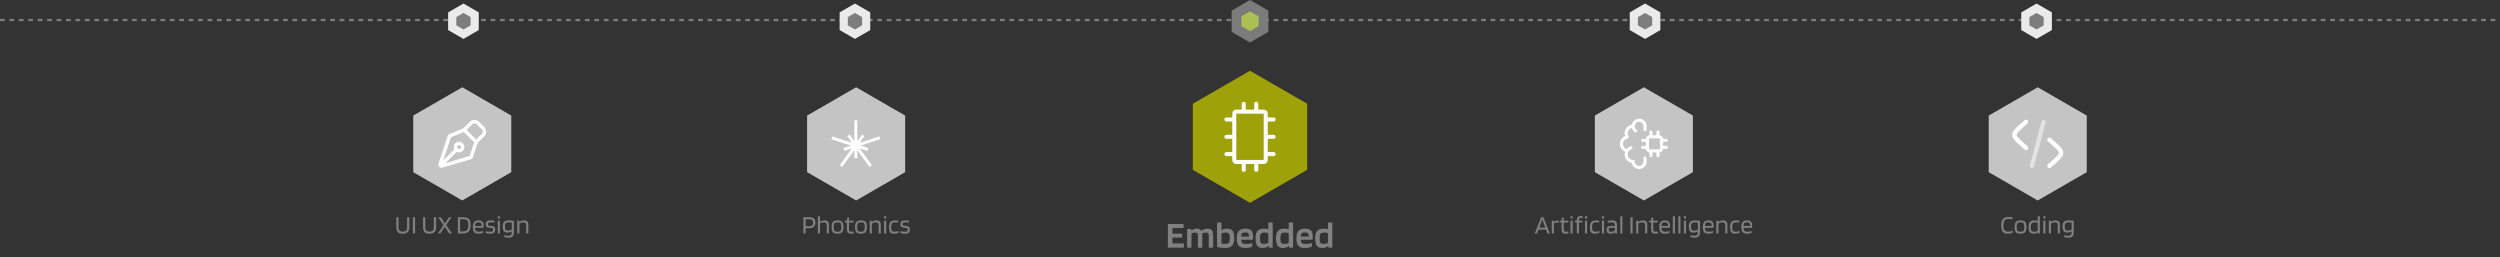 <svg width="1060" height="109" viewBox="0 0 1060 109" fill="none" xmlns="http://www.w3.org/2000/svg">
<rect x="0" y="0" width="1060" height="109" fill="#333333" stroke="none"/>
<line y1="8.5" x2="1060" y2="8.5" stroke="#7C7C7C" stroke-dasharray="2 2"/>
<path d="M196.5 1.5L202.995 5.25V12.75L196.5 16.5L190.005 12.75V5.25L196.5 1.5Z" fill="#EAEAEA"/>
<path d="M196.5 5.5L199.531 7.25V10.75L196.5 12.5L193.469 10.75V7.25L196.5 5.5Z" fill="#7D7D7D"/>
<path d="M362.5 1.5L368.995 5.25V12.75L362.5 16.5L356.005 12.75V5.25L362.5 1.5Z" fill="#EAEAEA"/>
<path d="M362.5 5.5L365.531 7.25V10.75L362.5 12.5L359.469 10.75V7.25L362.5 5.5Z" fill="#7D7D7D"/>
<path d="M530 0L537.794 4.5V13.5L530 18L522.206 13.5V4.5L530 0Z" fill="#7B7B7B"/>
<path d="M529.997 4.8L533.634 6.9V11.1L529.997 13.2L526.36 11.1V6.9L529.997 4.8Z" fill="#ACBF54"/>
<path d="M697.5 1.5L703.995 5.25V12.75L697.5 16.5L691.005 12.75V5.25L697.5 1.5Z" fill="#EAEAEA"/>
<path d="M697.5 5.5L700.531 7.25V10.75L697.5 12.5L694.469 10.75V7.25L697.5 5.5Z" fill="#7D7D7D"/>
<path d="M863.5 1.5L869.995 5.25V12.75L863.5 16.5L857.005 12.75V5.25L863.5 1.5Z" fill="#EAEAEA"/>
<path d="M863.5 5.5L866.531 7.25V10.75L863.5 12.5L860.469 10.75V7.25L863.5 5.5Z" fill="#7D7D7D"/>
<path d="M196 37L216.785 49V73L196 85L175.215 73V49L196 37Z" fill="#C4C4C4"/>
<path d="M186.971 70.013L193.524 63.461M201.775 60.547L199.814 66.431C199.783 66.526 199.729 66.611 199.658 66.68C199.586 66.749 199.499 66.8 199.404 66.829L187.38 70.403C187.271 70.435 187.156 70.437 187.047 70.408C186.938 70.379 186.838 70.321 186.76 70.24C186.681 70.159 186.626 70.058 186.601 69.947C186.576 69.837 186.582 69.722 186.618 69.615L190.522 57.904C190.55 57.82 190.596 57.742 190.656 57.678C190.717 57.613 190.79 57.562 190.872 57.528L196.419 55.244C196.532 55.197 196.656 55.185 196.775 55.209C196.895 55.233 197.005 55.292 197.091 55.378L201.626 59.915C201.707 59.996 201.764 60.098 201.79 60.209C201.817 60.321 201.812 60.438 201.775 60.547Z" stroke="white" stroke-width="1.469" stroke-linecap="round" stroke-linejoin="round"/>
<path d="M201.904 60.184L204.816 57.272C205.202 56.885 205.419 56.362 205.419 55.816C205.419 55.27 205.202 54.746 204.816 54.36L202.633 52.175C202.442 51.983 202.215 51.832 201.965 51.728C201.715 51.625 201.447 51.571 201.177 51.571C200.906 51.571 200.638 51.625 200.388 51.728C200.138 51.832 199.911 51.983 199.72 52.175L196.808 55.088M195.715 61.276C195.571 61.133 195.401 61.019 195.214 60.941C195.026 60.864 194.825 60.824 194.622 60.824C194.42 60.824 194.219 60.864 194.031 60.941C193.844 61.019 193.674 61.133 193.53 61.276C193.387 61.42 193.273 61.59 193.196 61.778C193.118 61.965 193.078 62.166 193.078 62.369C193.078 62.572 193.118 62.773 193.196 62.96C193.274 63.147 193.387 63.318 193.531 63.461C193.821 63.751 194.213 63.913 194.623 63.913C195.033 63.913 195.426 63.75 195.715 63.46C196.005 63.171 196.167 62.778 196.167 62.368C196.167 61.958 196.004 61.566 195.715 61.276Z" stroke="white" stroke-width="1.469" stroke-linecap="round" stroke-linejoin="round"/>
<path d="M172.61 96.25V92.103H173.545V96.25C173.545 97.218 173.317 97.933 172.863 98.395C172.415 98.857 171.719 99.088 170.773 99.088C169.819 99.088 169.123 98.864 168.683 98.417C168.25 97.962 168.034 97.24 168.034 96.25V92.103H168.969V96.25C168.969 96.976 169.101 97.486 169.365 97.779C169.636 98.065 170.105 98.208 170.773 98.208C171.447 98.208 171.92 98.065 172.192 97.779C172.47 97.486 172.61 96.976 172.61 96.25ZM175.996 92.103V99H175.061V92.103H175.996ZM183.964 96.25V92.103H184.899V96.25C184.899 97.218 184.672 97.933 184.217 98.395C183.77 98.857 183.073 99.088 182.127 99.088C181.174 99.088 180.477 98.864 180.037 98.417C179.604 97.962 179.388 97.24 179.388 96.25V92.103H180.323V96.25C180.323 96.976 180.455 97.486 180.719 97.779C180.99 98.065 181.46 98.208 182.127 98.208C182.802 98.208 183.275 98.065 183.546 97.779C183.825 97.486 183.964 96.976 183.964 96.25ZM189.165 95.425L191.64 99H190.496L188.571 96.162L186.701 99H185.667L188.054 95.458L185.766 92.103H186.899L188.615 94.765L190.397 92.103H191.409L189.165 95.425ZM196.141 99H194.139V92.103H196.141C196.845 92.103 197.402 92.162 197.813 92.279C198.231 92.396 198.564 92.583 198.814 92.84C199.063 93.097 199.243 93.445 199.353 93.885C199.47 94.318 199.529 94.871 199.529 95.546C199.529 96.741 199.261 97.618 198.726 98.175C198.19 98.725 197.329 99 196.141 99ZM198.11 93.511C197.941 93.313 197.706 93.17 197.406 93.082C197.105 92.994 196.683 92.95 196.141 92.95H195.074V98.12H196.141C197.05 98.12 197.681 97.926 198.033 97.537C198.392 97.148 198.572 96.485 198.572 95.546C198.572 95.025 198.535 94.604 198.462 94.281C198.388 93.958 198.271 93.702 198.11 93.511ZM204.825 97.944V98.703C204.634 98.806 204.352 98.897 203.978 98.978C203.611 99.051 203.237 99.088 202.856 99.088C202.005 99.088 201.396 98.868 201.03 98.428C200.663 97.988 200.48 97.262 200.48 96.25C200.48 95.275 200.67 94.567 201.052 94.127C201.433 93.68 202.042 93.456 202.878 93.456C203.655 93.456 204.212 93.632 204.55 93.984C204.887 94.329 205.056 94.908 205.056 95.722C205.056 95.869 205.052 96.004 205.045 96.129C205.037 96.254 205.023 96.404 205.001 96.58H201.393C201.4 97.181 201.521 97.61 201.756 97.867C201.998 98.124 202.412 98.252 202.999 98.252C203.314 98.252 203.644 98.223 203.989 98.164C204.333 98.105 204.612 98.032 204.825 97.944ZM204.231 95.601C204.223 95.117 204.117 94.776 203.912 94.578C203.706 94.373 203.362 94.27 202.878 94.27C202.335 94.27 201.95 94.387 201.723 94.622C201.503 94.849 201.393 95.253 201.393 95.832H204.22C204.22 95.817 204.22 95.784 204.22 95.733C204.227 95.674 204.231 95.63 204.231 95.601ZM208.092 94.27C207.623 94.27 207.296 94.325 207.113 94.435C206.937 94.545 206.849 94.769 206.849 95.106C206.849 95.282 206.889 95.418 206.97 95.513C207.058 95.601 207.194 95.66 207.377 95.689L208.774 95.898C209.214 95.964 209.522 96.103 209.698 96.316C209.874 96.521 209.962 96.848 209.962 97.295C209.962 97.926 209.812 98.384 209.511 98.67C209.21 98.949 208.712 99.088 208.015 99.088C207.597 99.088 207.208 99.066 206.849 99.022C206.49 98.978 206.193 98.919 205.958 98.846V97.999C206.193 98.072 206.479 98.135 206.816 98.186C207.161 98.23 207.513 98.252 207.872 98.252C208.327 98.252 208.638 98.186 208.807 98.054C208.976 97.922 209.06 97.687 209.06 97.35C209.06 97.137 209.012 96.983 208.917 96.888C208.822 96.785 208.649 96.716 208.4 96.679L207.003 96.47C206.651 96.419 206.387 96.283 206.211 96.063C206.042 95.843 205.954 95.524 205.947 95.106C205.947 94.534 206.116 94.116 206.453 93.852C206.798 93.588 207.326 93.456 208.037 93.456C208.33 93.456 208.594 93.463 208.829 93.478C209.071 93.493 209.324 93.522 209.588 93.566V94.369C209.397 94.34 209.174 94.318 208.917 94.303C208.66 94.281 208.385 94.27 208.092 94.27ZM211.991 92.62H211.023V91.685H211.991V92.62ZM211.958 99H211.056V93.566H211.958V99ZM215.62 100.782C215.253 100.782 214.908 100.756 214.586 100.705C214.27 100.661 214.01 100.599 213.805 100.518V99.715C213.973 99.781 214.219 99.836 214.542 99.88C214.872 99.924 215.198 99.946 215.521 99.946C216.071 99.946 216.452 99.836 216.665 99.616C216.877 99.403 216.984 99.022 216.984 98.472V98.131C216.712 98.292 216.423 98.417 216.115 98.505C215.807 98.586 215.495 98.626 215.18 98.626C214.454 98.626 213.933 98.424 213.618 98.021C213.31 97.618 213.156 96.958 213.156 96.041C213.156 95.11 213.354 94.446 213.75 94.05C214.153 93.654 214.835 93.456 215.796 93.456C216.14 93.456 216.511 93.478 216.907 93.522C217.303 93.559 217.629 93.606 217.886 93.665V98.219C217.886 99.172 217.717 99.836 217.38 100.21C217.042 100.591 216.456 100.782 215.62 100.782ZM215.796 94.27C215.092 94.27 214.626 94.391 214.399 94.633C214.171 94.875 214.058 95.344 214.058 96.041C214.058 96.701 214.153 97.159 214.344 97.416C214.542 97.665 214.919 97.79 215.477 97.79C215.719 97.79 215.968 97.757 216.225 97.691C216.489 97.618 216.742 97.519 216.984 97.394V94.391C216.808 94.354 216.617 94.325 216.412 94.303C216.214 94.281 216.008 94.27 215.796 94.27ZM220.23 99H219.328V93.566H220.109L220.153 94.094H220.186C220.479 93.874 220.783 93.713 221.099 93.61C221.421 93.507 221.781 93.456 222.177 93.456C222.778 93.456 223.233 93.606 223.541 93.907C223.856 94.208 224.014 94.651 224.014 95.238V99H223.112V95.348C223.112 94.981 223.009 94.71 222.804 94.534C222.598 94.358 222.283 94.27 221.858 94.27C221.594 94.27 221.322 94.314 221.044 94.402C220.772 94.483 220.501 94.604 220.23 94.765V99Z" fill="#818080"/>
<path d="M363 37L383.785 49V73L363 85L342.215 73V49L363 37Z" fill="#C4C4C4"/>
<path d="M364.526 62.93L369.668 70.007L368.642 70.751L363.502 63.674V67.074H362.235V63.674L357.095 70.751L356.07 70.007L361.211 62.93L357.978 63.98L357.586 62.776L360.819 61.725L352.5 59.023L352.892 57.818L361.211 60.521L359.213 57.771L360.235 57.027L362.235 59.778V51.031H363.502V59.778L365.502 57.027L366.527 57.772L364.528 60.522L372.846 57.818L373.237 59.022L364.917 61.726L368.15 62.776L367.759 63.981L364.526 62.93Z" fill="white"/>
<path d="M341.583 96.767V99H340.648V92.103H342.991C343.966 92.103 344.663 92.279 345.081 92.631C345.506 92.983 345.719 93.559 345.719 94.358C345.719 95.172 345.499 95.777 345.059 96.173C344.619 96.569 343.941 96.767 343.024 96.767H341.583ZM344.773 94.358C344.773 93.852 344.634 93.493 344.355 93.28C344.084 93.06 343.629 92.95 342.991 92.95H341.583V95.942H342.991C343.629 95.942 344.084 95.817 344.355 95.568C344.634 95.319 344.773 94.915 344.773 94.358ZM347.682 99H346.78V91.685H347.682V94.006C348.012 93.823 348.339 93.687 348.661 93.599C348.991 93.504 349.318 93.456 349.64 93.456C350.242 93.456 350.693 93.606 350.993 93.907C351.301 94.208 351.455 94.651 351.455 95.238V99H350.553V95.348C350.553 94.974 350.454 94.703 350.256 94.534C350.066 94.358 349.765 94.27 349.354 94.27C349.083 94.27 348.801 94.307 348.507 94.38C348.221 94.453 347.946 94.556 347.682 94.688V99ZM357.634 96.272C357.634 97.299 357.444 98.025 357.062 98.45C356.688 98.875 356.043 99.088 355.126 99.088C354.18 99.088 353.524 98.883 353.157 98.472C352.791 98.061 352.607 97.328 352.607 96.272C352.607 95.238 352.794 94.512 353.168 94.094C353.55 93.669 354.202 93.456 355.126 93.456C356.072 93.456 356.725 93.661 357.084 94.072C357.451 94.483 357.634 95.216 357.634 96.272ZM353.509 96.261C353.509 97.068 353.616 97.603 353.828 97.867C354.041 98.124 354.474 98.252 355.126 98.252C355.757 98.252 356.182 98.116 356.402 97.845C356.622 97.566 356.732 97.038 356.732 96.261C356.732 95.454 356.626 94.923 356.413 94.666C356.208 94.402 355.779 94.27 355.126 94.27C354.488 94.27 354.059 94.406 353.839 94.677C353.619 94.948 353.509 95.476 353.509 96.261ZM361.958 98.153V98.912C361.841 98.963 361.68 99.004 361.474 99.033C361.276 99.07 361.086 99.088 360.902 99.088C360.242 99.088 359.769 98.941 359.483 98.648C359.205 98.355 359.065 97.849 359.065 97.13V94.336H358.251V93.566H359.076L359.219 92.246H359.967V93.566H361.903V94.336H359.967V97.097C359.967 97.544 360.048 97.849 360.209 98.01C360.378 98.171 360.671 98.252 361.089 98.252C361.221 98.252 361.372 98.241 361.54 98.219C361.716 98.197 361.856 98.175 361.958 98.153ZM367.56 96.272C367.56 97.299 367.369 98.025 366.988 98.45C366.614 98.875 365.969 99.088 365.052 99.088C364.106 99.088 363.45 98.883 363.083 98.472C362.716 98.061 362.533 97.328 362.533 96.272C362.533 95.238 362.72 94.512 363.094 94.094C363.475 93.669 364.128 93.456 365.052 93.456C365.998 93.456 366.651 93.661 367.01 94.072C367.377 94.483 367.56 95.216 367.56 96.272ZM363.435 96.261C363.435 97.068 363.541 97.603 363.754 97.867C363.967 98.124 364.399 98.252 365.052 98.252C365.683 98.252 366.108 98.116 366.328 97.845C366.548 97.566 366.658 97.038 366.658 96.261C366.658 95.454 366.552 94.923 366.339 94.666C366.134 94.402 365.705 94.27 365.052 94.27C364.414 94.27 363.985 94.406 363.765 94.677C363.545 94.948 363.435 95.476 363.435 96.261ZM369.661 99H368.759V93.566H369.54L369.584 94.094H369.617C369.91 93.874 370.214 93.713 370.53 93.61C370.852 93.507 371.212 93.456 371.608 93.456C372.209 93.456 372.664 93.606 372.972 93.907C373.287 94.208 373.445 94.651 373.445 95.238V99H372.543V95.348C372.543 94.981 372.44 94.71 372.235 94.534C372.029 94.358 371.714 94.27 371.289 94.27C371.025 94.27 370.753 94.314 370.475 94.402C370.203 94.483 369.932 94.604 369.661 94.765V99ZM375.785 92.62H374.817V91.685H375.785V92.62ZM375.752 99H374.85V93.566H375.752V99ZM380.997 97.922V98.681C380.814 98.798 380.539 98.897 380.172 98.978C379.813 99.051 379.435 99.088 379.039 99.088C378.269 99.088 377.726 98.879 377.411 98.461C377.103 98.043 376.949 97.313 376.949 96.272C376.949 95.253 377.151 94.53 377.554 94.105C377.957 93.672 378.643 93.456 379.611 93.456C379.824 93.456 380.014 93.463 380.183 93.478C380.359 93.485 380.583 93.507 380.854 93.544V94.347C380.583 94.31 380.359 94.288 380.183 94.281C380.014 94.274 379.824 94.27 379.611 94.27C378.922 94.27 378.456 94.413 378.214 94.699C377.972 94.978 377.851 95.502 377.851 96.272C377.851 97.042 377.946 97.566 378.137 97.845C378.328 98.116 378.694 98.252 379.237 98.252C379.538 98.252 379.849 98.223 380.172 98.164C380.495 98.098 380.77 98.017 380.997 97.922ZM383.906 94.27C383.437 94.27 383.11 94.325 382.927 94.435C382.751 94.545 382.663 94.769 382.663 95.106C382.663 95.282 382.703 95.418 382.784 95.513C382.872 95.601 383.008 95.66 383.191 95.689L384.588 95.898C385.028 95.964 385.336 96.103 385.512 96.316C385.688 96.521 385.776 96.848 385.776 97.295C385.776 97.926 385.626 98.384 385.325 98.67C385.024 98.949 384.526 99.088 383.829 99.088C383.411 99.088 383.022 99.066 382.663 99.022C382.304 98.978 382.007 98.919 381.772 98.846V97.999C382.007 98.072 382.293 98.135 382.63 98.186C382.975 98.23 383.327 98.252 383.686 98.252C384.141 98.252 384.452 98.186 384.621 98.054C384.79 97.922 384.874 97.687 384.874 97.35C384.874 97.137 384.826 96.983 384.731 96.888C384.636 96.785 384.463 96.716 384.214 96.679L382.817 96.47C382.465 96.419 382.201 96.283 382.025 96.063C381.856 95.843 381.768 95.524 381.761 95.106C381.761 94.534 381.93 94.116 382.267 93.852C382.612 93.588 383.14 93.456 383.851 93.456C384.144 93.456 384.408 93.463 384.643 93.478C384.885 93.493 385.138 93.522 385.402 93.566V94.369C385.211 94.34 384.988 94.318 384.731 94.303C384.474 94.281 384.199 94.27 383.906 94.27Z" fill="#818080"/>
<path d="M530 30L554.249 44V72L530 86L505.751 72V44L530 30Z" fill="#9EA107"/>
<path d="M532.667 68.667V72M527.333 68.667V72M532.667 47.333V44M527.333 47.333V44M523.333 58H520M540 58H536.667M523.333 50.667H520M540 50.667H536.667M523.333 65.333H520M540 65.333H536.667M523.333 67.867V48.133C523.333 47.921 523.418 47.718 523.568 47.568C523.718 47.418 523.921 47.333 524.133 47.333H535.867C535.972 47.333 536.076 47.354 536.173 47.394C536.27 47.434 536.358 47.493 536.432 47.568C536.507 47.642 536.566 47.73 536.606 47.827C536.646 47.924 536.667 48.028 536.667 48.133V67.867C536.667 67.972 536.646 68.076 536.606 68.173C536.566 68.27 536.507 68.358 536.432 68.432C536.358 68.507 536.27 68.566 536.173 68.606C536.076 68.646 535.972 68.667 535.867 68.667H524.133C523.921 68.667 523.718 68.582 523.568 68.432C523.418 68.282 523.333 68.079 523.333 67.867Z" stroke="white" stroke-width="1.714" stroke-linecap="round" stroke-linejoin="round"/>
<path d="M501.971 103.192V105H495.187V94.968H501.827V96.696H497.107V99.064H501.235V100.712H497.107V103.192H501.971ZM505.181 105H503.325V97.096H505.037L505.117 97.688H505.165C505.581 97.432 505.976 97.245 506.349 97.128C506.733 97 507.107 96.936 507.469 96.936C507.907 96.936 508.28 97.005 508.589 97.144C508.909 97.272 509.165 97.475 509.357 97.752H509.405C509.8 97.496 510.227 97.299 510.685 97.16C511.155 97.011 511.613 96.936 512.061 96.936C512.829 96.936 513.405 97.144 513.789 97.56C514.173 97.976 514.365 98.595 514.365 99.416V105H512.509V99.656C512.509 99.293 512.408 99.027 512.205 98.856C512.013 98.685 511.704 98.6 511.277 98.6C511.021 98.6 510.76 98.632 510.493 98.696C510.227 98.76 509.981 98.845 509.757 98.952C509.768 99.005 509.773 99.064 509.773 99.128C509.773 99.192 509.773 99.288 509.773 99.416V105H507.917V99.656C507.917 99.293 507.816 99.027 507.613 98.856C507.421 98.685 507.112 98.6 506.685 98.6C506.461 98.6 506.221 98.632 505.965 98.696C505.72 98.749 505.459 98.84 505.181 98.968V105ZM520.348 96.936C521.414 96.936 522.172 97.251 522.62 97.88C523.068 98.499 523.292 99.533 523.292 100.984C523.292 102.456 522.998 103.517 522.412 104.168C521.836 104.819 520.881 105.144 519.548 105.144C518.865 105.144 518.225 105.107 517.628 105.032C517.041 104.957 516.513 104.851 516.044 104.712V94.36H517.9V97.56C518.273 97.357 518.673 97.203 519.1 97.096C519.526 96.989 519.942 96.936 520.348 96.936ZM521.436 100.984C521.436 100.056 521.318 99.427 521.084 99.096C520.86 98.765 520.39 98.6 519.676 98.6C519.366 98.6 519.052 98.637 518.732 98.712C518.422 98.776 518.145 98.867 517.9 98.984V103.272C518.092 103.325 518.31 103.363 518.556 103.384C518.801 103.405 519.089 103.416 519.42 103.416C520.241 103.416 520.78 103.251 521.036 102.92C521.302 102.589 521.436 101.944 521.436 100.984ZM530.956 103.064V104.568C530.689 104.728 530.268 104.867 529.692 104.984C529.127 105.091 528.535 105.144 527.916 105.144C526.657 105.144 525.751 104.824 525.196 104.184C524.652 103.544 524.38 102.488 524.38 101.016C524.38 99.597 524.668 98.563 525.244 97.912C525.82 97.261 526.732 96.936 527.98 96.936C529.185 96.936 530.039 97.187 530.54 97.688C531.041 98.189 531.292 99.048 531.292 100.264C531.292 100.488 531.287 100.696 531.276 100.888C531.265 101.069 531.244 101.325 531.212 101.656H526.252C526.263 102.317 526.407 102.781 526.684 103.048C526.972 103.315 527.479 103.448 528.204 103.448C528.684 103.448 529.18 103.411 529.692 103.336C530.204 103.261 530.625 103.171 530.956 103.064ZM527.98 98.552C527.329 98.552 526.876 98.68 526.62 98.936C526.375 99.192 526.252 99.656 526.252 100.328H529.596V99.992C529.585 99.448 529.463 99.075 529.228 98.872C528.993 98.659 528.577 98.552 527.98 98.552ZM537.756 94.36H539.612V105H537.98L537.868 104.264H537.788C537.49 104.563 537.132 104.787 536.716 104.936C536.311 105.075 535.842 105.144 535.308 105.144C534.252 105.144 533.495 104.824 533.036 104.184C532.588 103.544 532.364 102.493 532.364 101.032C532.364 99.592 532.642 98.552 533.196 97.912C533.762 97.261 534.69 96.936 535.98 96.936C536.322 96.936 536.642 96.963 536.94 97.016C537.25 97.059 537.522 97.123 537.756 97.208V94.36ZM536.236 98.6C535.415 98.6 534.871 98.765 534.604 99.096C534.348 99.427 534.22 100.072 534.22 101.032C534.22 101.96 534.332 102.589 534.556 102.92C534.791 103.251 535.266 103.416 535.98 103.416C536.322 103.416 536.642 103.384 536.94 103.32C537.239 103.245 537.511 103.139 537.756 103V98.872C537.532 98.776 537.298 98.707 537.052 98.664C536.807 98.621 536.535 98.6 536.236 98.6ZM546.413 94.36H548.269V105H546.637L546.525 104.264H546.445C546.146 104.563 545.789 104.787 545.373 104.936C544.967 105.075 544.498 105.144 543.965 105.144C542.909 105.144 542.151 104.824 541.693 104.184C541.245 103.544 541.021 102.493 541.021 101.032C541.021 99.592 541.298 98.552 541.853 97.912C542.418 97.261 543.346 96.936 544.637 96.936C544.978 96.936 545.298 96.963 545.597 97.016C545.906 97.059 546.178 97.123 546.413 97.208V94.36ZM544.893 98.6C544.071 98.6 543.527 98.765 543.261 99.096C543.005 99.427 542.877 100.072 542.877 101.032C542.877 101.96 542.989 102.589 543.213 102.92C543.447 103.251 543.922 103.416 544.637 103.416C544.978 103.416 545.298 103.384 545.597 103.32C545.895 103.245 546.167 103.139 546.413 103V98.872C546.189 98.776 545.954 98.707 545.709 98.664C545.463 98.621 545.191 98.6 544.893 98.6ZM556.253 103.064V104.568C555.986 104.728 555.565 104.867 554.989 104.984C554.423 105.091 553.831 105.144 553.213 105.144C551.954 105.144 551.047 104.824 550.493 104.184C549.949 103.544 549.677 102.488 549.677 101.016C549.677 99.597 549.965 98.563 550.541 97.912C551.117 97.261 552.029 96.936 553.277 96.936C554.482 96.936 555.335 97.187 555.837 97.688C556.338 98.189 556.589 99.048 556.589 100.264C556.589 100.488 556.583 100.696 556.573 100.888C556.562 101.069 556.541 101.325 556.509 101.656H551.549C551.559 102.317 551.703 102.781 551.981 103.048C552.269 103.315 552.775 103.448 553.501 103.448C553.981 103.448 554.477 103.411 554.989 103.336C555.501 103.261 555.922 103.171 556.253 103.064ZM553.277 98.552C552.626 98.552 552.173 98.68 551.917 98.936C551.671 99.192 551.549 99.656 551.549 100.328H554.893V99.992C554.882 99.448 554.759 99.075 554.525 98.872C554.29 98.659 553.874 98.552 553.277 98.552ZM563.053 94.36H564.909V105H563.277L563.165 104.264H563.085C562.787 104.563 562.429 104.787 562.013 104.936C561.608 105.075 561.139 105.144 560.605 105.144C559.549 105.144 558.792 104.824 558.333 104.184C557.885 103.544 557.661 102.493 557.661 101.032C557.661 99.592 557.939 98.552 558.493 97.912C559.059 97.261 559.987 96.936 561.277 96.936C561.619 96.936 561.939 96.963 562.237 97.016C562.547 97.059 562.819 97.123 563.053 97.208V94.36ZM561.533 98.6C560.712 98.6 560.168 98.765 559.901 99.096C559.645 99.427 559.517 100.072 559.517 101.032C559.517 101.96 559.629 102.589 559.853 102.92C560.088 103.251 560.563 103.416 561.277 103.416C561.619 103.416 561.939 103.384 562.237 103.32C562.536 103.245 562.808 103.139 563.053 103V98.872C562.829 98.776 562.595 98.707 562.349 98.664C562.104 98.621 561.832 98.6 561.533 98.6Z" fill="#818080"/>
<path d="M697 37L717.785 49V73L697 85L676.215 73V49L697 37Z" fill="#C4C4C4"/>
<path d="M692.499 53.5C691.967 53.5 691.444 53.641 690.985 53.91C690.525 54.178 690.146 54.563 689.884 55.027C689.623 55.49 689.49 56.015 689.498 56.547C689.506 57.079 689.656 57.599 689.932 58.054C689.247 58.186 688.63 58.553 688.186 59.09C687.743 59.628 687.5 60.303 687.5 61.001C687.5 61.698 687.743 62.373 688.186 62.911C688.63 63.448 689.247 63.815 689.932 63.947M692.499 53.5C692.499 52.837 692.762 52.201 693.231 51.732C693.7 51.263 694.336 51 694.999 51C695.662 51 696.298 51.263 696.766 51.732C697.235 52.201 697.499 52.837 697.499 53.5V55M692.499 53.5C692.499 54.318 692.892 55.044 693.499 55.5M689.932 63.947C689.656 64.402 689.507 64.922 689.499 65.454C689.491 65.986 689.624 66.51 689.885 66.973C690.146 67.437 690.526 67.822 690.985 68.09C691.445 68.359 691.967 68.5 692.499 68.5C692.499 69.163 692.762 69.799 693.231 70.268C693.7 70.736 694.336 71 694.999 70.999C695.662 70.999 696.298 70.736 696.767 70.267C697.236 69.798 697.499 69.162 697.499 68.499V67M689.932 63.947C690.291 63.353 690.844 62.902 691.499 62.67M699.999 64V66M702.999 64V66M699.999 56V58M702.999 56V58M698.499 59.5H696.499M698.499 62.5H696.499M706.499 59.5H704.499M706.499 62.5H704.499M702.499 58H700.499C699.556 58 699.085 58 698.792 58.293C698.499 58.586 698.499 59.057 698.499 60V62C698.499 62.943 698.499 63.414 698.792 63.707C699.085 64 699.556 64 700.499 64H702.499C703.442 64 703.913 64 704.206 63.707C704.499 63.414 704.499 62.943 704.499 62V60C704.499 59.057 704.499 58.586 704.206 58.293C703.913 58 703.442 58 702.499 58Z" stroke="white" stroke-width="1.309" stroke-linecap="round" stroke-linejoin="round"/>
<path d="M651.72 99H650.73L653.458 92.103H654.426L657.121 99H656.131L655.504 97.339H652.347L651.72 99ZM653.92 92.961C653.847 93.218 653.759 93.489 653.656 93.775C653.561 94.061 653.462 94.347 653.359 94.633L652.655 96.514H655.196L654.492 94.633C654.345 94.23 654.228 93.903 654.14 93.654C654.059 93.405 653.986 93.174 653.92 92.961ZM658.844 99H657.942V93.566H658.767L658.811 94.028H658.855C659.141 93.859 659.427 93.735 659.713 93.654C659.999 93.566 660.282 93.522 660.56 93.522C660.678 93.522 660.755 93.522 660.791 93.522C660.835 93.522 660.868 93.526 660.89 93.533V94.402C660.839 94.387 660.773 94.38 660.692 94.38C660.619 94.373 660.502 94.369 660.34 94.369C660.076 94.369 659.816 94.402 659.559 94.468C659.31 94.527 659.072 94.618 658.844 94.743V99ZM665.01 98.153V98.912C664.893 98.963 664.732 99.004 664.526 99.033C664.328 99.07 664.138 99.088 663.954 99.088C663.294 99.088 662.821 98.941 662.535 98.648C662.257 98.355 662.117 97.849 662.117 97.13V94.336H661.303V93.566H662.128L662.271 92.246H663.019V93.566H664.955V94.336H663.019V97.097C663.019 97.544 663.1 97.849 663.261 98.01C663.43 98.171 663.723 98.252 664.141 98.252C664.273 98.252 664.424 98.241 664.592 98.219C664.768 98.197 664.908 98.175 665.01 98.153ZM666.837 92.62H665.869V91.685H666.837V92.62ZM666.804 99H665.902V93.566H666.804V99ZM668.574 94.336H667.76V93.566H668.574V93.434C668.574 92.803 668.713 92.338 668.992 92.037C669.27 91.729 669.692 91.575 670.257 91.575C670.389 91.575 670.513 91.582 670.631 91.597C670.755 91.604 670.895 91.626 671.049 91.663V92.433C670.968 92.411 670.869 92.396 670.752 92.389C670.642 92.374 670.532 92.367 670.422 92.367C670.077 92.367 669.831 92.444 669.685 92.598C669.545 92.752 669.476 93.023 669.476 93.412V93.566H670.884V94.336H669.476V99H668.574V94.336ZM672.974 92.62H672.006V91.685H672.974V92.62ZM672.941 99H672.039V93.566H672.941V99ZM678.184 97.922V98.681C678 98.798 677.725 98.897 677.359 98.978C676.999 99.051 676.622 99.088 676.226 99.088C675.456 99.088 674.913 98.879 674.598 98.461C674.29 98.043 674.136 97.313 674.136 96.272C674.136 95.253 674.337 94.53 674.741 94.105C675.144 93.672 675.83 93.456 676.798 93.456C677.01 93.456 677.201 93.463 677.37 93.478C677.546 93.485 677.769 93.507 678.041 93.544V94.347C677.769 94.31 677.546 94.288 677.37 94.281C677.201 94.274 677.01 94.27 676.798 94.27C676.108 94.27 675.643 94.413 675.401 94.699C675.159 94.978 675.038 95.502 675.038 96.272C675.038 97.042 675.133 97.566 675.324 97.845C675.514 98.116 675.881 98.252 676.424 98.252C676.724 98.252 677.036 98.223 677.359 98.164C677.681 98.098 677.956 98.017 678.184 97.922ZM680.158 92.62H679.19V91.685H680.158V92.62ZM680.125 99H679.223V93.566H680.125V99ZM682.807 99.088C682.25 99.088 681.839 98.956 681.575 98.692C681.318 98.421 681.19 97.995 681.19 97.416C681.19 96.829 681.348 96.415 681.663 96.173C681.978 95.924 682.514 95.799 683.269 95.799C683.518 95.799 683.764 95.81 684.006 95.832C684.248 95.854 684.475 95.887 684.688 95.931V95.403C684.688 95 684.585 94.71 684.38 94.534C684.175 94.358 683.845 94.27 683.39 94.27C683.053 94.27 682.756 94.285 682.499 94.314C682.242 94.336 681.986 94.376 681.729 94.435V93.654C682.022 93.581 682.319 93.529 682.62 93.5C682.928 93.471 683.276 93.456 683.665 93.456C684.318 93.456 684.802 93.61 685.117 93.918C685.432 94.219 685.59 94.688 685.59 95.326V99H684.765L684.721 98.494H684.699C684.479 98.67 684.193 98.813 683.841 98.923C683.496 99.033 683.152 99.088 682.807 99.088ZM683.368 96.536C682.869 96.536 682.521 96.598 682.323 96.723C682.132 96.84 682.037 97.053 682.037 97.361C682.037 97.684 682.118 97.918 682.279 98.065C682.44 98.204 682.704 98.274 683.071 98.274C683.357 98.274 683.65 98.23 683.951 98.142C684.252 98.054 684.497 97.944 684.688 97.812V96.646C684.446 96.609 684.219 96.584 684.006 96.569C683.801 96.547 683.588 96.536 683.368 96.536ZM687.902 91.685V99H687V91.685H687.902ZM692.233 92.103V99H691.298V92.103H692.233ZM694.648 99H693.746V93.566H694.527L694.571 94.094H694.604C694.897 93.874 695.202 93.713 695.517 93.61C695.84 93.507 696.199 93.456 696.595 93.456C697.196 93.456 697.651 93.606 697.959 93.907C698.274 94.208 698.432 94.651 698.432 95.238V99H697.53V95.348C697.53 94.981 697.427 94.71 697.222 94.534C697.017 94.358 696.701 94.27 696.276 94.27C696.012 94.27 695.741 94.314 695.462 94.402C695.191 94.483 694.919 94.604 694.648 94.765V99ZM702.962 98.153V98.912C702.845 98.963 702.684 99.004 702.478 99.033C702.28 99.07 702.09 99.088 701.906 99.088C701.246 99.088 700.773 98.941 700.487 98.648C700.209 98.355 700.069 97.849 700.069 97.13V94.336H699.255V93.566H700.08L700.223 92.246H700.971V93.566H702.907V94.336H700.971V97.097C700.971 97.544 701.052 97.849 701.213 98.01C701.382 98.171 701.675 98.252 702.093 98.252C702.225 98.252 702.376 98.241 702.544 98.219C702.72 98.197 702.86 98.175 702.962 98.153ZM707.871 97.944V98.703C707.68 98.806 707.398 98.897 707.024 98.978C706.657 99.051 706.283 99.088 705.902 99.088C705.051 99.088 704.443 98.868 704.076 98.428C703.709 97.988 703.526 97.262 703.526 96.25C703.526 95.275 703.717 94.567 704.098 94.127C704.479 93.68 705.088 93.456 705.924 93.456C706.701 93.456 707.259 93.632 707.596 93.984C707.933 94.329 708.102 94.908 708.102 95.722C708.102 95.869 708.098 96.004 708.091 96.129C708.084 96.254 708.069 96.404 708.047 96.58H704.439C704.446 97.181 704.567 97.61 704.802 97.867C705.044 98.124 705.458 98.252 706.045 98.252C706.36 98.252 706.69 98.223 707.035 98.164C707.38 98.105 707.658 98.032 707.871 97.944ZM707.277 95.601C707.27 95.117 707.163 94.776 706.958 94.578C706.753 94.373 706.408 94.27 705.924 94.27C705.381 94.27 704.996 94.387 704.769 94.622C704.549 94.849 704.439 95.253 704.439 95.832H707.266C707.266 95.817 707.266 95.784 707.266 95.733C707.273 95.674 707.277 95.63 707.277 95.601ZM710.17 91.685V99H709.268V91.685H710.17ZM712.523 91.685V99H711.621V91.685H712.523ZM714.909 92.62H713.941V91.685H714.909V92.62ZM714.876 99H713.974V93.566H714.876V99ZM718.537 100.782C718.17 100.782 717.826 100.756 717.503 100.705C717.188 100.661 716.927 100.599 716.722 100.518V99.715C716.891 99.781 717.136 99.836 717.459 99.88C717.789 99.924 718.115 99.946 718.438 99.946C718.988 99.946 719.369 99.836 719.582 99.616C719.795 99.403 719.901 99.022 719.901 98.472V98.131C719.63 98.292 719.34 98.417 719.032 98.505C718.724 98.586 718.412 98.626 718.097 98.626C717.371 98.626 716.85 98.424 716.535 98.021C716.227 97.618 716.073 96.958 716.073 96.041C716.073 95.11 716.271 94.446 716.667 94.05C717.07 93.654 717.752 93.456 718.713 93.456C719.058 93.456 719.428 93.478 719.824 93.522C720.22 93.559 720.546 93.606 720.803 93.665V98.219C720.803 99.172 720.634 99.836 720.297 100.21C719.96 100.591 719.373 100.782 718.537 100.782ZM718.713 94.27C718.009 94.27 717.543 94.391 717.316 94.633C717.089 94.875 716.975 95.344 716.975 96.041C716.975 96.701 717.07 97.159 717.261 97.416C717.459 97.665 717.837 97.79 718.394 97.79C718.636 97.79 718.885 97.757 719.142 97.691C719.406 97.618 719.659 97.519 719.901 97.394V94.391C719.725 94.354 719.534 94.325 719.329 94.303C719.131 94.281 718.926 94.27 718.713 94.27ZM726.326 97.944V98.703C726.135 98.806 725.853 98.897 725.479 98.978C725.112 99.051 724.738 99.088 724.357 99.088C723.506 99.088 722.898 98.868 722.531 98.428C722.164 97.988 721.981 97.262 721.981 96.25C721.981 95.275 722.172 94.567 722.553 94.127C722.934 93.68 723.543 93.456 724.379 93.456C725.156 93.456 725.714 93.632 726.051 93.984C726.388 94.329 726.557 94.908 726.557 95.722C726.557 95.869 726.553 96.004 726.546 96.129C726.539 96.254 726.524 96.404 726.502 96.58H722.894C722.901 97.181 723.022 97.61 723.257 97.867C723.499 98.124 723.913 98.252 724.5 98.252C724.815 98.252 725.145 98.223 725.49 98.164C725.835 98.105 726.113 98.032 726.326 97.944ZM725.732 95.601C725.725 95.117 725.618 94.776 725.413 94.578C725.208 94.373 724.863 94.27 724.379 94.27C723.836 94.27 723.451 94.387 723.224 94.622C723.004 94.849 722.894 95.253 722.894 95.832H725.721C725.721 95.817 725.721 95.784 725.721 95.733C725.728 95.674 725.732 95.63 725.732 95.601ZM728.626 99H727.724V93.566H728.505L728.549 94.094H728.582C728.875 93.874 729.179 93.713 729.495 93.61C729.817 93.507 730.177 93.456 730.573 93.456C731.174 93.456 731.629 93.606 731.937 93.907C732.252 94.208 732.41 94.651 732.41 95.238V99H731.508V95.348C731.508 94.981 731.405 94.71 731.2 94.534C730.994 94.358 730.679 94.27 730.254 94.27C729.99 94.27 729.718 94.314 729.44 94.402C729.168 94.483 728.897 94.604 728.626 94.765V99ZM737.609 97.922V98.681C737.426 98.798 737.151 98.897 736.784 98.978C736.425 99.051 736.047 99.088 735.651 99.088C734.881 99.088 734.339 98.879 734.023 98.461C733.715 98.043 733.561 97.313 733.561 96.272C733.561 95.253 733.763 94.53 734.166 94.105C734.57 93.672 735.255 93.456 736.223 93.456C736.436 93.456 736.627 93.463 736.795 93.478C736.971 93.485 737.195 93.507 737.466 93.544V94.347C737.195 94.31 736.971 94.288 736.795 94.281C736.627 94.274 736.436 94.27 736.223 94.27C735.534 94.27 735.068 94.413 734.826 94.699C734.584 94.978 734.463 95.502 734.463 96.272C734.463 97.042 734.559 97.566 734.749 97.845C734.94 98.116 735.307 98.252 735.849 98.252C736.15 98.252 736.462 98.223 736.784 98.164C737.107 98.098 737.382 98.017 737.609 97.922ZM742.686 97.944V98.703C742.496 98.806 742.213 98.897 741.839 98.978C741.473 99.051 741.099 99.088 740.717 99.088C739.867 99.088 739.258 98.868 738.891 98.428C738.525 97.988 738.341 97.262 738.341 96.25C738.341 95.275 738.532 94.567 738.913 94.127C739.295 93.68 739.903 93.456 740.739 93.456C741.517 93.456 742.074 93.632 742.411 93.984C742.749 94.329 742.917 94.908 742.917 95.722C742.917 95.869 742.914 96.004 742.906 96.129C742.899 96.254 742.884 96.404 742.862 96.58H739.254C739.262 97.181 739.383 97.61 739.617 97.867C739.859 98.124 740.274 98.252 740.86 98.252C741.176 98.252 741.506 98.223 741.85 98.164C742.195 98.105 742.474 98.032 742.686 97.944ZM742.092 95.601C742.085 95.117 741.979 94.776 741.773 94.578C741.568 94.373 741.223 94.27 740.739 94.27C740.197 94.27 739.812 94.387 739.584 94.622C739.364 94.849 739.254 95.253 739.254 95.832H742.081C742.081 95.817 742.081 95.784 742.081 95.733C742.089 95.674 742.092 95.63 742.092 95.601Z" fill="#818080"/>
<path d="M864 37L884.785 49V73L864 85L843.215 73V49L864 37Z" fill="#C4C4C4"/>
<path d="M859.681 52.308C859.854 52.141 859.955 51.914 859.964 51.674C859.972 51.434 859.888 51.2 859.727 51.022C859.567 50.843 859.343 50.734 859.104 50.717C858.864 50.7 858.627 50.776 858.443 50.93L856.294 52.862C855.385 53.681 854.63 54.36 854.112 54.975C853.568 55.623 853.18 56.319 853.18 57.178C853.18 58.037 853.568 58.733 854.112 59.38C854.631 59.996 855.385 60.676 856.294 61.493L858.443 63.425C858.533 63.509 858.639 63.575 858.755 63.617C858.87 63.66 858.993 63.679 859.116 63.674C859.239 63.668 859.36 63.639 859.471 63.586C859.582 63.533 859.682 63.459 859.764 63.368C859.847 63.276 859.91 63.169 859.95 63.053C859.991 62.937 860.008 62.813 860 62.691C859.992 62.568 859.96 62.448 859.906 62.337C859.851 62.227 859.775 62.129 859.682 62.048L857.587 60.162C856.614 59.286 855.957 58.692 855.533 58.188C855.125 57.702 855.035 57.419 855.035 57.178C855.035 56.936 855.124 56.654 855.533 56.168C855.958 55.663 856.614 55.07 857.587 54.194L859.681 52.308ZM868.255 58.621C868.337 58.531 868.435 58.457 868.545 58.405C868.655 58.352 868.774 58.322 868.896 58.316C869.017 58.31 869.139 58.327 869.254 58.368C869.369 58.409 869.474 58.472 869.565 58.553L871.71 60.484C872.619 61.303 873.374 61.983 873.892 62.598C874.437 63.245 874.824 63.942 874.824 64.8C874.824 65.659 874.437 66.356 873.892 67.003C873.373 67.618 872.619 68.297 871.71 69.115L869.563 71.048C869.473 71.13 869.367 71.192 869.252 71.233C869.138 71.273 869.016 71.291 868.894 71.284C868.773 71.278 868.654 71.248 868.544 71.195C868.434 71.143 868.336 71.069 868.255 70.978C868.173 70.888 868.11 70.782 868.07 70.668C868.029 70.553 868.012 70.431 868.018 70.31C868.025 70.188 868.055 70.069 868.108 69.959C868.16 69.85 868.234 69.751 868.324 69.67L870.419 67.785C871.393 66.908 872.05 66.315 872.474 65.809C872.881 65.325 872.971 65.041 872.971 64.8C872.971 64.559 872.883 64.275 872.474 63.791C872.049 63.285 871.393 62.692 870.419 61.816L868.326 59.929C868.143 59.765 868.033 59.535 868.02 59.29C868.007 59.044 868.092 58.804 868.256 58.621" fill="white"/>
<path opacity="0.5" d="M866.692 50.934C866.809 50.965 866.92 51.019 867.016 51.093C867.113 51.167 867.194 51.259 867.255 51.364C867.316 51.47 867.356 51.586 867.372 51.707C867.388 51.827 867.38 51.95 867.349 52.068L862.424 70.597C862.361 70.834 862.206 71.037 861.993 71.16C861.78 71.284 861.527 71.317 861.29 71.254C861.052 71.191 860.85 71.036 860.726 70.823C860.603 70.611 860.57 70.358 860.633 70.12L865.558 51.591C865.589 51.473 865.643 51.363 865.717 51.266C865.791 51.169 865.883 51.088 865.989 51.027C866.094 50.966 866.21 50.926 866.331 50.91C866.452 50.894 866.574 50.902 866.692 50.934Z" fill="white"/>
<path d="M851.541 98.208C851.842 98.208 852.157 98.175 852.487 98.109C852.825 98.036 853.136 97.94 853.422 97.823V98.659C853.019 98.82 852.66 98.934 852.344 99C852.036 99.059 851.714 99.088 851.376 99.088C850.32 99.088 849.576 98.817 849.143 98.274C848.711 97.724 848.494 96.811 848.494 95.535C848.494 94.31 848.744 93.416 849.242 92.851C849.748 92.279 850.551 91.993 851.651 91.993C851.989 91.993 852.289 92 852.553 92.015C852.817 92.03 853.056 92.055 853.268 92.092V92.917C853.012 92.888 852.751 92.869 852.487 92.862C852.231 92.847 851.952 92.84 851.651 92.84C850.83 92.84 850.258 93.045 849.935 93.456C849.613 93.859 849.451 94.552 849.451 95.535C849.451 96.532 849.598 97.229 849.891 97.625C850.185 98.014 850.735 98.208 851.541 98.208ZM859.204 96.272C859.204 97.299 859.013 98.025 858.632 98.45C858.258 98.875 857.612 99.088 856.696 99.088C855.75 99.088 855.093 98.883 854.727 98.472C854.36 98.061 854.177 97.328 854.177 96.272C854.177 95.238 854.364 94.512 854.738 94.094C855.119 93.669 855.772 93.456 856.696 93.456C857.642 93.456 858.294 93.661 858.654 94.072C859.02 94.483 859.204 95.216 859.204 96.272ZM855.079 96.261C855.079 97.068 855.185 97.603 855.398 97.867C855.61 98.124 856.043 98.252 856.696 98.252C857.326 98.252 857.752 98.116 857.972 97.845C858.192 97.566 858.302 97.038 858.302 96.261C858.302 95.454 858.195 94.923 857.983 94.666C857.777 94.402 857.348 94.27 856.696 94.27C856.058 94.27 855.629 94.406 855.409 94.677C855.189 94.948 855.079 95.476 855.079 96.261ZM863.999 91.685H864.901V99H864.12L864.054 98.494H864.032C863.82 98.692 863.559 98.842 863.251 98.945C862.951 99.04 862.602 99.088 862.206 99.088C861.466 99.088 860.934 98.868 860.611 98.428C860.296 97.988 860.138 97.269 860.138 96.272C860.138 95.275 860.333 94.556 860.721 94.116C861.11 93.676 861.759 93.456 862.668 93.456C862.925 93.456 863.163 93.478 863.383 93.522C863.611 93.559 863.816 93.614 863.999 93.687V91.685ZM862.778 94.27C862.096 94.27 861.634 94.413 861.392 94.699C861.158 94.985 861.04 95.509 861.04 96.272C861.04 97.013 861.143 97.53 861.348 97.823C861.561 98.109 861.953 98.252 862.525 98.252C862.797 98.252 863.057 98.219 863.306 98.153C863.556 98.08 863.787 97.973 863.999 97.834V94.49C863.823 94.417 863.636 94.362 863.438 94.325C863.24 94.288 863.02 94.27 862.778 94.27ZM867.288 92.62H866.32V91.685H867.288V92.62ZM867.255 99H866.353V93.566H867.255V99ZM869.608 99H868.706V93.566H869.487L869.531 94.094H869.564C869.857 93.874 870.162 93.713 870.477 93.61C870.8 93.507 871.159 93.456 871.555 93.456C872.156 93.456 872.611 93.606 872.919 93.907C873.234 94.208 873.392 94.651 873.392 95.238V99H872.49V95.348C872.49 94.981 872.387 94.71 872.182 94.534C871.977 94.358 871.661 94.27 871.236 94.27C870.972 94.27 870.701 94.314 870.422 94.402C870.151 94.483 869.879 94.604 869.608 94.765V99ZM877.008 100.782C876.641 100.782 876.296 100.756 875.974 100.705C875.658 100.661 875.398 100.599 875.193 100.518V99.715C875.361 99.781 875.607 99.836 875.93 99.88C876.26 99.924 876.586 99.946 876.909 99.946C877.459 99.946 877.84 99.836 878.053 99.616C878.265 99.403 878.372 99.022 878.372 98.472V98.131C878.1 98.292 877.811 98.417 877.503 98.505C877.195 98.586 876.883 98.626 876.568 98.626C875.842 98.626 875.321 98.424 875.006 98.021C874.698 97.618 874.544 96.958 874.544 96.041C874.544 95.11 874.742 94.446 875.138 94.05C875.541 93.654 876.223 93.456 877.184 93.456C877.528 93.456 877.899 93.478 878.295 93.522C878.691 93.559 879.017 93.606 879.274 93.665V98.219C879.274 99.172 879.105 99.836 878.768 100.21C878.43 100.591 877.844 100.782 877.008 100.782ZM877.184 94.27C876.48 94.27 876.014 94.391 875.787 94.633C875.559 94.875 875.446 95.344 875.446 96.041C875.446 96.701 875.541 97.159 875.732 97.416C875.93 97.665 876.307 97.79 876.865 97.79C877.107 97.79 877.356 97.757 877.613 97.691C877.877 97.618 878.13 97.519 878.372 97.394V94.391C878.196 94.354 878.005 94.325 877.8 94.303C877.602 94.281 877.396 94.27 877.184 94.27Z" fill="#818080"/>
</svg>
